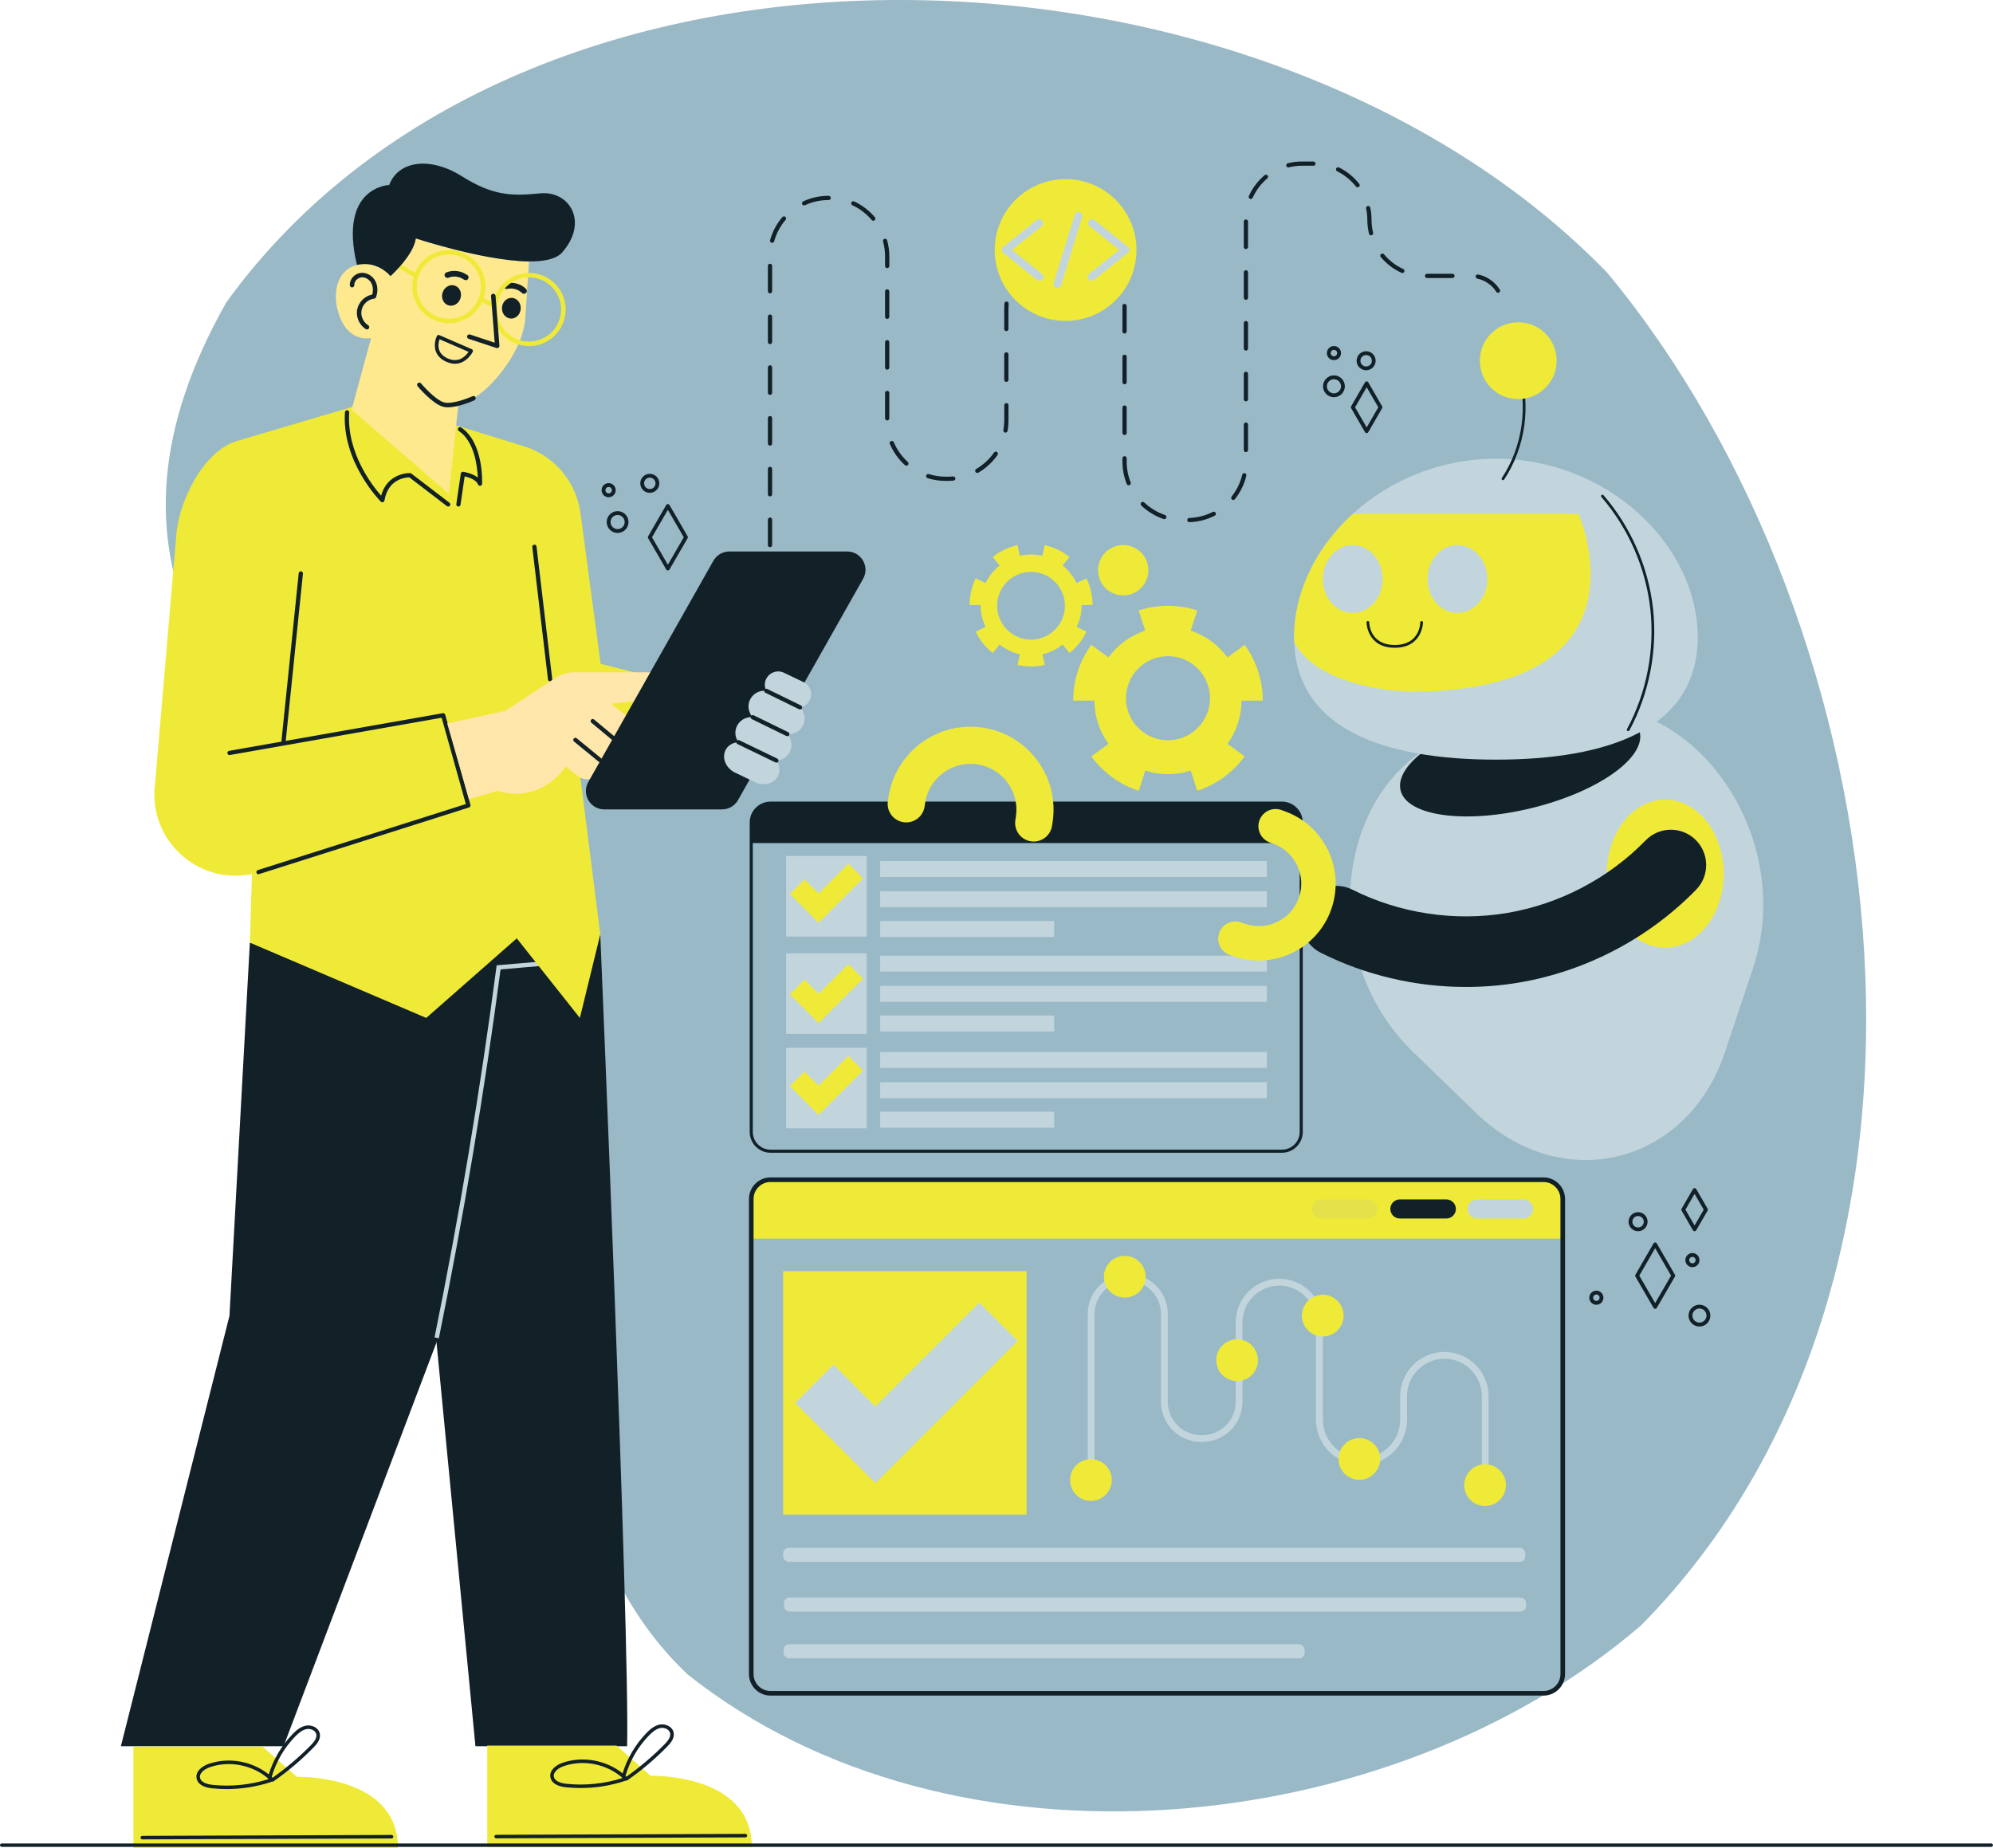 <svg xmlns="http://www.w3.org/2000/svg" id="Layer_2" data-name="Layer 2" viewBox="0 0 471.17 436.85"><defs><style>      .cls-1 {        fill: #ffe7ab;      }      .cls-2 {        fill: #122028;      }      .cls-3 {        fill: #e4e14a;      }      .cls-4 {        fill: #ffe98f;      }      .cls-5 {        fill: #9ab9c7;      }      .cls-6 {        fill: #c2d5dd;      }      .cls-7 {        fill: #efea38;      }    </style></defs><g id="OBJECTS"><path class="cls-5" d="M388,384.22c-59.26,50.96-162.8,61.32-225.46,11.6-30.36-28.87-29.67-72.94-32.68-111.79-5.87-27.38-12.59-54.41-32.45-75.21-46.06-38.6-78.12-76.86-43.89-137.37,71.13-98.17,246.11-90.07,326.52-6.9,69.75,84.24,89.4,237.08,7.96,319.67Z"></path><g><path class="cls-2" d="M157.89,134.85h0c-.16,0-.31-.09-.39-.23l-4.27-7.39c-.08-.14-.08-.31,0-.45l4.27-7.39c.08-.14.23-.23.39-.23h0c.16,0,.31.09.39.23l4.28,7.39c.08.14.08.31,0,.45l-4.28,7.39c-.08.14-.23.23-.39.23ZM154.14,127.01l3.75,6.49,3.76-6.49-3.76-6.49-3.75,6.49Z"></path><path class="cls-2" d="M146.01,125.99c-1.42,0-2.58-1.16-2.58-2.58s1.16-2.58,2.58-2.58,2.58,1.16,2.58,2.58-1.16,2.58-2.58,2.58ZM146.01,121.74c-.92,0-1.67.75-1.67,1.67s.75,1.67,1.67,1.67,1.67-.75,1.67-1.67-.75-1.67-1.67-1.67Z"></path><path class="cls-2" d="M153.62,116.51c-1.24,0-2.25-1.01-2.25-2.25s1.01-2.25,2.25-2.25,2.25,1.01,2.25,2.25-1.01,2.25-2.25,2.25ZM153.62,112.91c-.74,0-1.35.6-1.35,1.35s.6,1.35,1.35,1.35,1.35-.6,1.35-1.35-.6-1.35-1.35-1.35Z"></path><path class="cls-2" d="M143.89,117.55c-.92,0-1.67-.75-1.67-1.67s.75-1.67,1.67-1.67,1.67.75,1.67,1.67-.75,1.67-1.67,1.67ZM143.89,115.12c-.42,0-.76.34-.76.76s.34.76.76.76.76-.34.76-.76-.34-.76-.76-.76Z"></path><path class="cls-2" d="M323.09,102.39h0c-.16,0-.31-.09-.39-.23l-3.27-5.66c-.08-.14-.08-.31,0-.45l3.27-5.66c.08-.14.23-.23.39-.23h0c.16,0,.31.09.39.23l3.27,5.66c.08.14.08.31,0,.45l-3.27,5.66c-.08.14-.23.23-.39.23ZM320.35,96.29l2.75,4.75,2.75-4.75-2.75-4.75-2.75,4.75Z"></path><path class="cls-2" d="M315.36,93.9c-1.42,0-2.58-1.16-2.58-2.58s1.16-2.58,2.58-2.58,2.58,1.16,2.58,2.58-1.16,2.58-2.58,2.58ZM315.36,89.65c-.92,0-1.67.75-1.67,1.67s.75,1.67,1.67,1.67,1.67-.75,1.67-1.67-.75-1.67-1.67-1.67Z"></path><path class="cls-2" d="M322.97,87.53c-1.24,0-2.25-1.01-2.25-2.25s1.01-2.25,2.25-2.25,2.25,1.01,2.25,2.25-1.01,2.25-2.25,2.25ZM322.97,83.93c-.74,0-1.35.6-1.35,1.35s.6,1.35,1.35,1.35,1.35-.6,1.35-1.35-.6-1.35-1.35-1.35Z"></path><path class="cls-2" d="M315.36,85.14c-.92,0-1.67-.75-1.67-1.67s.75-1.67,1.67-1.67,1.67.75,1.67,1.67-.75,1.67-1.67,1.67ZM315.36,82.71c-.42,0-.76.34-.76.76s.34.76.76.76.76-.34.76-.76-.34-.76-.76-.76Z"></path><path class="cls-2" d="M391.3,309.41h0c-.16,0-.31-.09-.39-.23l-4.27-7.39c-.08-.14-.08-.31,0-.45l4.27-7.39c.08-.14.23-.23.39-.23h0c.16,0,.31.09.39.23l4.28,7.39c.08.14.08.31,0,.45l-4.28,7.39c-.08.14-.23.23-.39.23ZM387.55,301.56l3.75,6.49,3.76-6.49-3.76-6.49-3.75,6.49Z"></path><path class="cls-2" d="M401.77,313.59c-1.42,0-2.58-1.16-2.58-2.58s1.16-2.58,2.58-2.58,2.58,1.16,2.58,2.58-1.16,2.58-2.58,2.58ZM401.77,309.33c-.92,0-1.67.75-1.67,1.67s.75,1.67,1.67,1.67,1.67-.75,1.67-1.67-.75-1.67-1.67-1.67Z"></path><path class="cls-2" d="M387.26,291.06c-1.24,0-2.25-1.01-2.25-2.25s1.01-2.25,2.25-2.25,2.25,1.01,2.25,2.25-1.01,2.25-2.25,2.25ZM387.26,287.47c-.74,0-1.35.6-1.35,1.35s.6,1.35,1.35,1.35,1.35-.6,1.35-1.35-.6-1.35-1.35-1.35Z"></path><path class="cls-2" d="M400.11,299.56c-.92,0-1.67-.75-1.67-1.67s.75-1.67,1.67-1.67,1.67.75,1.67,1.67-.75,1.67-1.67,1.67ZM400.11,297.13c-.42,0-.76.34-.76.76s.34.76.76.76.76-.34.76-.76-.34-.76-.76-.76Z"></path><path class="cls-2" d="M400.62,291.06h0c-.16,0-.31-.09-.39-.23l-2.68-4.64c-.08-.14-.08-.31,0-.45l2.68-4.64c.08-.14.23-.23.39-.23h0c.16,0,.31.09.39.23l2.69,4.64c.08.14.08.31,0,.45l-2.69,4.64c-.08.14-.23.23-.39.23ZM398.46,285.97l2.16,3.74,2.16-3.74-2.16-3.74-2.16,3.74Z"></path><path class="cls-2" d="M377.4,308.45c-.92,0-1.67-.75-1.67-1.67s.75-1.67,1.67-1.67,1.67.75,1.67,1.67-.75,1.67-1.67,1.67ZM377.4,306.02c-.42,0-.76.34-.76.76s.34.76.76.76.76-.34.76-.76-.34-.76-.76-.76Z"></path></g><g><g><path class="cls-2" d="M141.91,220.9s6.98,164.8,6.35,191.91h-35.86l-18.37-190.53,47.88-1.38Z"></path><polygon class="cls-2" points="59.07 222.84 54.25 311.06 28.58 412.81 67.04 412.81 105.73 310.65 122.17 221.83 59.07 222.84"></polygon><path class="cls-6" d="M103.75,316.37l-1.02-.21c5.86-28.85,10.79-58.3,14.63-87.54l.05-.42,12.23-1.05.09,1.04-11.39.98c-3.84,29.13-8.75,58.47-14.59,87.2Z"></path><path class="cls-7" d="M31.54,412.91h30.56s8.07,7.13,8.07,7.13c0,0,23.91-.67,23.91,16.81H31.54v-23.94Z"></path><path class="cls-2" d="M33.65,434.83h.11s58.82-.22,58.82-.22c.23,0,.42-.19.41-.42,0-.23-.19-.41-.42-.41h0l-58.93.22c-.23,0-.42.19-.41.42,0,.23.19.41.42.41Z"></path><path class="cls-2" d="M50.14,422.77c-2.14-.23-3.44-1.07-3.67-2.38-.3-1.69,1.37-2.9,2.89-3.42,4.76-1.64,10.27-.62,14.18,2.5,1.1-3.58,3.05-6.87,5.66-9.55.82-.84,1.83-1.73,3.12-1.98,1.31-.25,2.94.42,3.27,1.81.32,1.33-.63,2.51-1.5,3.39-2.88,2.94-6.06,5.63-9.45,7.99-.12.08-.27.09-.4.04-.04.04-.09.07-.15.09-3.36,1.11-6.93,1.68-10.48,1.68-1.16,0-2.32-.06-3.47-.18ZM63.34,420.39c-3.71-3.16-9.09-4.22-13.71-2.63-.97.33-2.56,1.24-2.34,2.49.22,1.27,2.13,1.61,2.94,1.69,4.43.47,9.01,0,13.25-1.35-.06-.05-.11-.13-.14-.21ZM72.47,408.76c-1.06.2-1.95,1-2.68,1.74-2.61,2.68-4.52,5.98-5.56,9.56.07.06.14.13.21.2,3.24-2.29,6.28-4.87,9.05-7.69.71-.73,1.51-1.68,1.28-2.62-.19-.79-1.07-1.23-1.9-1.23-.14,0-.28.01-.41.04Z"></path><path class="cls-7" d="M115.19,412.66h30.56s8.07,7.13,8.07,7.13c0,0,23.91-.67,23.91,16.81h-62.54v-23.94Z"></path><path class="cls-2" d="M117.3,434.58h.11s58.82-.22,58.82-.22c.23,0,.42-.19.41-.42,0-.23-.19-.41-.42-.41h0l-58.93.22c-.23,0-.42.19-.41.42,0,.23.19.41.42.41Z"></path><path class="cls-2" d="M133.79,422.52c-2.14-.23-3.44-1.07-3.67-2.38-.3-1.69,1.37-2.9,2.89-3.42,4.76-1.64,10.27-.62,14.18,2.5,1.1-3.58,3.05-6.87,5.66-9.55.82-.84,1.83-1.73,3.12-1.98,1.31-.25,2.94.42,3.27,1.81.32,1.33-.63,2.51-1.5,3.39-2.88,2.94-6.06,5.63-9.45,7.99-.12.08-.27.09-.4.04-.04.04-.09.07-.15.09-3.36,1.11-6.93,1.68-10.48,1.68-1.16,0-2.32-.06-3.47-.18ZM146.99,420.14c-3.71-3.16-9.09-4.22-13.71-2.63-.97.33-2.56,1.24-2.34,2.49.22,1.27,2.13,1.61,2.94,1.69,4.43.47,9.01,0,13.25-1.35-.06-.05-.11-.13-.14-.21ZM156.12,408.51c-1.06.2-1.95,1-2.68,1.74-2.61,2.68-4.52,5.98-5.56,9.56.07.06.14.13.21.2,3.24-2.29,6.28-4.87,9.05-7.69.71-.73,1.51-1.68,1.28-2.62-.19-.79-1.07-1.23-1.9-1.23-.14,0-.28.01-.41.04Z"></path></g><g><path class="cls-7" d="M137,182.17l4.91,38.73-4.82,19.74-14.92-18.81-21.4,18.81-41.7-17.8.5-16.21c-12.23,2.5-23.56-7.13-23.07-19.6l5.12-59.75c.33-8.34,6.45-20.8,14.48-23.05l27.49-8.13,23.95,4.38,16.28,5c7.18,2.21,12.42,8.39,13.41,15.83l4.76,35.6,22.43,5.8.83,19.46h-28.26Z"></path><path class="cls-2" d="M67.04,175.72s-.03,0-.05,0c-.27-.03-.47-.27-.45-.55l4.08-39.66c.03-.27.27-.47.55-.45.27.03.47.27.45.55l-4.08,39.66c-.03.26-.24.45-.5.45Z"></path><path class="cls-2" d="M61.11,206.67c-.21,0-.41-.14-.48-.35-.08-.26.06-.54.33-.63l49.17-15.61-5.72-20.41-50.07,8.82c-.27.05-.53-.13-.58-.41-.05-.27.13-.53.41-.58l50.51-8.9c.26-.05.5.11.57.36l5.97,21.31c.07.26-.07.53-.33.61l-49.63,15.75c-.05.02-.1.02-.15.02Z"></path><path class="cls-2" d="M130.05,161.08c-.25,0-.47-.19-.5-.44l-3.71-31.32c-.03-.27.16-.52.44-.56.27-.03.52.16.56.44l3.71,31.32c.03.27-.16.52-.44.56-.02,0-.04,0-.06,0Z"></path><path class="cls-2" d="M105.96,119.75c-.11,0-.21-.03-.3-.1l-8.9-6.81c-.87.02-5.01.37-5.87,5.48-.03.18-.16.34-.34.39-.18.06-.37.01-.51-.12-.09-.09-9.28-9.33-8.49-21.15.02-.28.26-.47.53-.47.28.02.48.26.47.53-.64,9.54,5.52,17.37,7.56,19.68,1.47-5.5,6.78-5.35,6.83-5.35.1,0,.2.04.28.1l9.04,6.92c.22.17.26.48.09.7-.1.13-.25.2-.4.2Z"></path><path class="cls-2" d="M108.37,119.75s-.05,0-.07,0c-.27-.04-.46-.29-.42-.57l1.06-7.23c.02-.13.09-.25.2-.33.11-.08.24-.11.37-.09.11.02,2.13.33,3.45,1.36-.12-2.71-.81-8.56-4.49-11.01-.23-.15-.29-.46-.14-.69.15-.23.46-.29.69-.14,5.32,3.54,4.97,12.92,4.95,13.32-.01.24-.19.44-.42.47-.23.03-.46-.1-.55-.33-.38-1.06-2.1-1.66-3.15-1.9l-.98,6.71c-.04.25-.25.43-.49.43Z"></path><g><path class="cls-1" d="M158.75,164.63l-14.27,1.75,3.96,3.09c1.45,1.13,1.71,3.23.58,4.68-.66.84-1.64,1.28-2.63,1.28-.1,0-.21,0-.31-.01.36,1.03.22,2.24-.51,3.17-.66.84-1.65,1.28-2.64,1.28-.35,0-.71-.06-1.05-.17.41,1.06.26,2.29-.48,3.24-.66.84-1.64,1.28-2.64,1.28-.71,0-1.43-.22-2.04-.69l-3-2.34-.4.6c-6.95,8.66-15.64,5.15-15.64,5.15l-6.81,1.97-5.14-17.89,13.79-2.99,11.63-7.67c1.41-.93,3.07-1.43,4.76-1.43h22.84v5.7Z"></path><path class="cls-2" d="M141.88,180.2c-.11,0-.22-.04-.32-.11l-5.85-4.79c-.21-.17-.25-.49-.07-.7.18-.21.49-.25.7-.07l5.85,4.79c.21.17.25.49.07.7-.1.12-.24.18-.39.18Z"></path><path class="cls-2" d="M146.08,175.92c-.11,0-.23-.04-.32-.12l-5.95-4.95c-.21-.18-.24-.49-.06-.7.18-.21.49-.24.7-.06l5.95,4.95c.21.18.24.49.06.7-.1.12-.24.18-.38.18Z"></path></g><path class="cls-2" d="M204.05,136.83l-29.57,52.31c-.77,1.36-2.21,2.2-3.78,2.2h-27.85c-3.32,0-5.4-3.58-3.77-6.47l29.57-52.3c.77-1.36,2.21-2.2,3.77-2.2h27.86c3.32,0,5.4,3.57,3.77,6.46Z"></path><g><path class="cls-6" d="M191.42,165.55c-.47.92-1.33,1.51-2.28,1.67.42.42.72.93.9,1.48.29.91.24,1.93-.23,2.84-.71,1.4-2.21,2.15-3.69,2,.38.4.65.88.82,1.39.29.92.24,1.94-.23,2.85-.63,1.23-1.86,1.96-3.16,2.01.17.25.31.51.42.78.39.96.4,2-.07,2.92-.94,1.82-3.43,2.43-5.54,1.35l-4.69-2.24c-1.06-.54-1.82-1.41-2.21-2.37-.39-.96-.39-2.01.07-2.92.57-1.12,1.74-1.78,3.04-1.86-.23-.32-.41-.68-.53-1.05-.3-.91-.24-1.93.22-2.84.72-1.4,2.22-2.16,3.7-2.01-.38-.4-.66-.88-.82-1.39-.3-.91-.25-1.93.22-2.84.73-1.44,2.28-2.19,3.8-2-.08-.15-.14-.3-.19-.46-.25-.77-.21-1.64.19-2.41.79-1.55,2.71-2.17,4.26-1.37l4.62,2.21c.78.4,1.32,1.08,1.57,1.85.25.77.2,1.64-.19,2.41Z"></path><path class="cls-2" d="M183.55,180.29c-.07,0-.15-.02-.22-.05l-8.98-4.34c-.25-.12-.35-.42-.23-.67.12-.25.42-.35.67-.23l8.98,4.34c.25.12.35.42.23.67-.09.18-.26.28-.45.28Z"></path><path class="cls-2" d="M186.12,174.04c-.07,0-.15-.02-.22-.05l-8.16-3.99c-.25-.12-.35-.42-.23-.67.12-.25.42-.35.67-.23l8.16,3.99c.25.12.35.42.23.67-.09.18-.26.28-.45.28Z"></path><path class="cls-2" d="M189.14,167.72c-.07,0-.15-.02-.22-.05l-7.98-3.9c-.25-.12-.35-.42-.23-.67.12-.25.42-.35.67-.23l7.98,3.9c.25.12.35.42.23.67-.09.18-.26.28-.45.28Z"></path></g></g><g><path class="cls-4" d="M79.82,73.26c1.09,4.41,3.81,7.19,7.91,6.68l-4.6,16.88,22.99,19.93,2.23-21.03s2.88-.63,6.28-3.56c3.4-2.92,9.11-10.13,9.55-16.93l.89-13.42c-5.59-.04-12.82-1.58-18.35-3.01-4.87-1.26-8.43-2.43-8.43-2.43-.08.62-.28,1.26-.56,1.91-1.51,3.49-5.38,6.96-5.38,6.96v.07s-.02-.02-.03-.02c-.03-.03-.06-.06-.07-.08-1.31-1.43-3.04-2.4-4.89-2.69-.98-.15-1.99-.11-2.99.13-4.38,1.09-5.73,5.9-4.56,10.63Z"></path><ellipse class="cls-2" cx="120.88" cy="72.85" rx="2.45" ry="2.22" transform="translate(40.21 188.66) rotate(-86.21)"></ellipse><ellipse class="cls-2" cx="106.74" cy="69.84" rx="2.45" ry="2.22" transform="translate(6.73 149.01) rotate(-71.56)"></ellipse><path class="cls-2" d="M119.43,67.01c1.72-.42,3.59,0,4.88,1.24.26.25.35.67.09.96-.23.26-.68.35-.96.09-.13-.12-.26-.24-.4-.34-.07-.05-.14-.1-.21-.15,0,0-.02-.01-.02-.02-.04-.02-.08-.04-.11-.07-.15-.09-.31-.16-.47-.23-.08-.03-.16-.06-.25-.09-.01,0-.03-.01-.04-.01-.05-.01-.09-.03-.14-.04-.17-.05-.34-.08-.52-.11-.09-.01-.17-.02-.26-.03-.04,0-.09,0-.13,0,0,0,0,0,0,0,0,0,0,0-.01,0-.18,0-.35,0-.53.02-.09,0-.17.02-.26.03-.04,0-.09.02-.13.02-.01,0-.02,0-.02,0,0,0-.01,0-.02,0-.34.08-.75-.02-.88-.4-.1-.32.03-.79.4-.88Z"></path><path class="cls-2" d="M110.59,66.03c-.26.3-.68.24-.96.04,0,0-.01,0-.02-.02,0,0,0,0-.02-.01-.04-.02-.07-.05-.11-.07-.07-.05-.15-.09-.23-.13-.16-.08-.32-.15-.48-.22,0,0,0,0-.01,0,0,0,0,0,0,0-.04-.01-.08-.03-.13-.04-.08-.03-.17-.05-.25-.07-.17-.04-.34-.07-.52-.1-.05,0-.1-.01-.14-.02-.01,0-.03,0-.04,0-.09,0-.18,0-.26,0-.18,0-.35.01-.53.03-.04,0-.09.01-.13.02,0,0-.02,0-.03,0-.08.02-.17.04-.25.06-.17.04-.34.1-.5.17-.35.14-.74-.12-.85-.44-.13-.36.11-.72.44-.85,1.67-.66,3.56-.34,4.99.7.31.22.25.71.04.96Z"></path><path class="cls-2" d="M105.49,85.51c-1.24-.55-2.06-1.37-2.45-2.43-.65-1.78.21-3.57.25-3.65.1-.21.35-.3.56-.21l7.71,3.34c.11.05.19.14.23.25.04.11.03.23-.02.34-.02.03-1.42,2.84-4.21,2.84-.62,0-1.31-.14-2.07-.48ZM103.91,80.19c-.18.54-.43,1.59-.06,2.6.3.83.97,1.48,1.99,1.94,2.73,1.22,4.36-.69,4.93-1.56l-6.86-2.97Z"></path><path class="cls-2" d="M86.77,77.89c-.09,0-.19-.02-.27-.08-1.58-.96-2.44-2.97-2.03-4.78.38-1.69,1.83-3.08,3.53-3.41.27-.95.19-1.93-.21-2.69-.48-.9-1.46-1.46-2.36-1.36-.92.1-1.71.96-1.66,1.81.02.29-.2.54-.5.56-.29.03-.54-.2-.56-.5-.09-1.43,1.1-2.77,2.6-2.93,1.34-.15,2.73.64,3.41,1.91.6,1.11.66,2.51.18,3.84-.07.19-.24.32-.44.34-1.4.15-2.65,1.26-2.96,2.64-.31,1.38.34,2.91,1.55,3.65.25.15.33.48.18.73-.1.16-.27.25-.45.25Z"></path><path class="cls-2" d="M105.89,96.29c-.42,0-.81-.04-1.17-.14-2.48-.69-5.85-4.67-5.99-4.84-.19-.22-.16-.56.06-.74.22-.19.56-.16.74.06.03.04,3.3,3.9,5.46,4.5,1.77.49,5.46-.89,6.73-1.47.27-.12.58,0,.7.26.12.27,0,.58-.26.7-.17.08-3.7,1.67-6.28,1.67Z"></path><g><path class="cls-7" d="M106.11,76.4c-1.08,0-2.18-.2-3.24-.63-2.14-.87-3.81-2.52-4.71-4.64-.9-2.13-.92-4.48-.05-6.62s2.52-3.81,4.64-4.71c2.13-.9,4.48-.92,6.62-.05,4.42,1.79,6.56,6.84,4.76,11.26h0c-1.36,3.36-4.61,5.4-8.02,5.4ZM106.12,60.16c-1,0-2,.2-2.96.6-1.87.79-3.31,2.26-4.08,4.14-.76,1.88-.75,3.94.04,5.81.79,1.87,2.26,3.31,4.14,4.08,3.88,1.57,8.31-.3,9.88-4.18,1.57-3.88-.3-8.31-4.18-9.88-.92-.37-1.89-.56-2.85-.56Z"></path><path class="cls-7" d="M125.07,81.81c-1.08,0-2.18-.2-3.24-.63-4.42-1.79-6.56-6.84-4.76-11.26.87-2.14,2.52-3.81,4.64-4.71,2.13-.9,4.48-.92,6.62-.05,4.42,1.79,6.56,6.84,4.76,11.26h0c-1.36,3.36-4.61,5.4-8.02,5.4ZM125.08,65.57c-1,0-2,.2-2.96.6-1.87.79-3.31,2.26-4.08,4.14-1.57,3.88.3,8.31,4.18,9.88,3.88,1.57,8.31-.3,9.88-4.18,1.57-3.88-.3-8.31-4.18-9.88-.92-.37-1.89-.56-2.85-.56Z"></path><rect class="cls-7" x="93.42" y="57.45" width="1.06" height="10.34" transform="translate(-7.44 112.29) rotate(-59.79)"></rect><rect class="cls-7" x="114.8" y="69.69" width="1.06" height="3.67" transform="translate(4.16 149.36) rotate(-66.8)"></rect></g><path class="cls-2" d="M84.38,62.63c1-.24,2.02-.28,2.99-.13,1.85.29,3.58,1.25,4.89,2.69l.1.04s3.88-3.48,5.38-6.96c.28-.64.47-1.28.56-1.91,0,0,3.56,1.17,8.43,2.43,5.53,1.43,12.75,2.97,18.35,3.01,3.55.03,6.45-.55,7.84-2.14,6.31-7.21,1.71-14.65-5.25-13.95-6.67.68-11.18.56-18.47-4.04-7.29-4.61-14.95-3.84-17.19,2.06,0,0-12.04.37-7.63,18.89Z"></path><path class="cls-2" d="M117.54,82.3c-.06,0-.11,0-.17-.03l-6.59-2.18c-.28-.09-.43-.39-.34-.67.09-.28.39-.43.67-.34l5.84,1.93-.86-11.01c-.02-.29.19-.55.49-.57.29-.02.54.2.57.49l.92,11.8c.01.18-.06.35-.2.46-.09.07-.21.11-.33.11Z"></path></g></g><g><g><path class="cls-2" d="M303.07,272.51h-120.91c-2.71,0-4.92-2.21-4.92-4.92v-73.17c0-2.71,2.21-4.92,4.92-4.92h120.91c2.71,0,4.92,2.21,4.92,4.92v73.17c0,2.71-2.21,4.92-4.92,4.92ZM182.16,190.23c-2.31,0-4.19,1.88-4.19,4.19v73.17c0,2.31,1.88,4.19,4.19,4.19h120.91c2.31,0,4.19-1.88,4.19-4.19v-73.17c0-2.31-1.88-4.19-4.19-4.19h-120.91Z"></path><path class="cls-2" d="M182.16,189.86h120.91c2.51,0,4.55,2.04,4.55,4.55v4.89h-130.02v-4.89c0-2.51,2.04-4.55,4.55-4.55Z"></path><rect class="cls-6" x="185.85" y="202.36" width="19.05" height="19.05" transform="translate(390.75 423.77) rotate(-180)"></rect><rect class="cls-6" x="185.85" y="225.36" width="19.05" height="19.05" transform="translate(390.75 469.77) rotate(-180)"></rect><rect class="cls-6" x="185.85" y="247.69" width="19.05" height="19.05" transform="translate(390.75 514.43) rotate(-180)"></rect><polygon class="cls-7" points="193.53 218.15 186.72 211.34 190.19 207.87 193.53 211.21 200.56 204.18 204.03 207.65 193.53 218.15"></polygon><polygon class="cls-7" points="193.53 241.87 186.72 235.06 190.19 231.59 193.53 234.93 200.56 227.9 204.03 231.37 193.53 241.87"></polygon><polygon class="cls-7" points="193.53 263.58 186.72 256.77 190.19 253.3 193.53 256.65 200.56 249.62 204.03 253.08 193.53 263.58"></polygon><g><rect class="cls-6" x="208.09" y="203.57" width="91.4" height="3.77" transform="translate(507.58 410.9) rotate(-180)"></rect><rect class="cls-6" x="208.09" y="210.71" width="91.4" height="3.77" transform="translate(507.58 425.18) rotate(-180)"></rect><rect class="cls-6" x="208.09" y="217.71" width="41.12" height="3.77" transform="translate(457.3 439.19) rotate(-180)"></rect></g><g><rect class="cls-6" x="208.09" y="225.93" width="91.4" height="3.77" transform="translate(507.58 455.62) rotate(-180)"></rect><rect class="cls-6" x="208.09" y="233.07" width="91.4" height="3.77" transform="translate(507.58 469.9) rotate(-180)"></rect><rect class="cls-6" x="208.09" y="240.07" width="41.12" height="3.77" transform="translate(457.3 483.91) rotate(-180)"></rect></g><g><rect class="cls-6" x="208.09" y="248.68" width="91.4" height="3.77" transform="translate(507.58 501.13) rotate(-180)"></rect><rect class="cls-6" x="208.09" y="255.82" width="91.4" height="3.77" transform="translate(507.58 515.41) rotate(-180)"></rect><rect class="cls-6" x="208.09" y="262.83" width="41.12" height="3.77" transform="translate(457.3 529.42) rotate(-180)"></rect></g></g><g><path class="cls-6" d="M414.37,229.08l-6.55,19.6c-8.97,26.81-38.6,34.04-58.91,14.38l-14.85-14.38c-24.79-23.99-17.32-68.33,12.74-75.67l21.4-5.22c30.06-7.34,57.11,28.57,46.17,61.29Z"></path><ellipse class="cls-2" cx="359.38" cy="179.93" rx="29.1" ry="11.42" transform="translate(-32.42 90.38) rotate(-13.72)"></ellipse><path class="cls-6" d="M401.36,150.63c0,21.77-21.36,28.95-47.7,28.95s-47.7-7.19-47.7-28.95,21.36-42.19,47.7-42.19,47.7,20.42,47.7,42.19Z"></path><path class="cls-7" d="M333.25,163.49s-21.19-.26-27.27-11.67c-.02-.39-.03-.79-.03-1.19,0-10.83,5.3-21.33,13.87-29.15h53.35s18.79,42.02-39.91,42.02Z"></path><ellipse class="cls-6" cx="319.8" cy="136.88" rx="7.07" ry="8.03"></ellipse><ellipse class="cls-6" cx="344.55" cy="136.88" rx="7.07" ry="8.03"></ellipse><path class="cls-2" d="M329.74,153.13c-6.58,0-6.68-5.93-6.68-5.99,0-.18.14-.33.32-.33h0c.18,0,.32.14.33.32,0,.22.11,5.34,6.03,5.34s6.03-5.12,6.03-5.34c0-.18.15-.32.33-.32h0c.18,0,.32.15.32.33,0,.06-.11,5.99-6.68,5.99Z"></path><path class="cls-2" d="M384.92,172.85c-.05,0-.1-.01-.15-.04-.16-.08-.22-.28-.13-.44,4.63-8.6,6.59-18.67,5.52-28.38-1.07-9.7-5.18-19.11-11.57-26.5-.12-.14-.1-.34.03-.46.13-.12.34-.1.46.03,6.47,7.48,10.64,17.02,11.72,26.85,1.08,9.83-.9,20.05-5.59,28.76-.06.11-.17.17-.29.17Z"></path><path class="cls-2" d="M355.32,113.51c-.06,0-.12-.02-.18-.05-.15-.1-.19-.3-.09-.45,4.94-7.49,6.28-17.07,3.6-25.63-.05-.17.04-.35.21-.41.17-.05.35.04.41.21,2.74,8.74,1.37,18.53-3.67,26.18-.06.09-.17.15-.27.15Z"></path><circle class="cls-7" cx="358.93" cy="85.27" r="9.08"></circle><ellipse class="cls-7" cx="393.68" cy="206.54" rx="13.82" ry="17.51"></ellipse><path class="cls-2" d="M346.57,233.32c-11.87,0-23.73-2.76-34.35-8.1-4.12-2.07-5.78-7.08-3.71-11.2s7.08-5.78,11.2-3.71c11.21,5.63,24.2,7.59,36.57,5.52,12.37-2.08,24.01-8.17,32.76-17.16,3.22-3.3,8.5-3.37,11.8-.15,3.3,3.22,3.37,8.5.15,11.8-11.21,11.51-26.11,19.31-41.95,21.97-4.12.69-8.3,1.03-12.48,1.03Z"></path><path class="cls-7" d="M226.34,172.05c1.94-.31,3.96-.34,6.01-.03,5.18.77,9.76,3.52,12.87,7.74,3.12,4.21,4.41,9.39,3.63,14.57l-.13.87c-.36,2.4-2.59,4.05-4.99,3.69-2.4-.36-4.05-2.59-3.69-4.99l.13-.87c.43-2.87-.28-5.73-2.01-8.06s-4.25-3.85-7.12-4.28c-5.92-.88-11.45,3.21-12.33,9.12l-.13.87c-.36,2.4-2.59,4.05-4.99,3.69-2.4-.36-4.05-2.59-3.69-4.99l.13-.87c1.29-8.66,8.09-15.15,16.3-16.48Z"></path><path class="cls-7" d="M315.76,209.54c-.06,1.82-.41,3.66-1.05,5.47-1.63,4.57-4.95,8.24-9.34,10.31-4.39,2.08-9.32,2.32-13.9.69l-.77-.28c-2.11-.76-3.22-3.08-2.46-5.2.76-2.11,3.08-3.22,5.2-2.46l.77.28c2.53.9,5.25.77,7.68-.38s4.26-3.17,5.16-5.7c1.86-5.22-.86-10.98-6.08-12.84l-.77-.28c-2.11-.76-3.21-3.08-2.46-5.2.76-2.11,3.08-3.22,5.2-2.46l.77.28c7.63,2.73,12.32,10.07,12.05,17.77Z"></path></g><g><rect class="cls-7" x="185.15" y="300.5" width="57.54" height="57.54"></rect><path class="cls-7" d="M182.16,278.89h182.74c2.51,0,4.55,2.04,4.55,4.55v9.38h-191.85v-9.38c0-2.51,2.04-4.55,4.55-4.55Z"></path><path class="cls-2" d="M364.9,400.84h-182.74c-2.81,0-5.1-2.29-5.1-5.1v-112.3c0-2.81,2.29-5.1,5.1-5.1h182.74c2.81,0,5.1,2.29,5.1,5.1v112.3c0,2.81-2.29,5.1-5.1,5.1ZM182.16,279.43c-2.21,0-4.01,1.8-4.01,4.01v112.3c0,2.21,1.8,4.01,4.01,4.01h182.74c2.21,0,4.01-1.8,4.01-4.01v-112.3c0-2.21-1.8-4.01-4.01-4.01h-182.74Z"></path><path class="cls-6" d="M362.45,285.8c0,.62-.25,1.19-.66,1.6s-.98.66-1.6.66h-10.98c-1.24,0-2.26-1.01-2.26-2.26,0-.62.26-1.19.66-1.6.42-.41.98-.66,1.6-.66h10.98c1.25,0,2.26,1.01,2.26,2.26Z"></path><path class="cls-2" d="M344.19,285.8c0,.62-.25,1.19-.67,1.6-.4.41-.97.66-1.59.66h-10.98c-1.25,0-2.26-1.01-2.26-2.26,0-.62.25-1.19.66-1.6.41-.41.97-.66,1.6-.66h10.98c1.24,0,2.26,1.01,2.26,2.26Z"></path><path class="cls-3" d="M325.62,285.8c0,.62-.25,1.19-.67,1.6-.4.41-.97.66-1.59.66h-10.98c-1.25,0-2.26-1.01-2.26-2.26,0-.62.25-1.19.66-1.6.41-.41.97-.66,1.6-.66h10.98c1.24,0,2.26,1.01,2.26,2.26Z"></path><polygon class="cls-6" points="206.95 350.62 187.99 331.65 197.05 322.59 206.95 332.5 231.52 307.93 240.58 316.99 206.95 350.62"></polygon><rect class="cls-6" x="185.15" y="365.9" width="175.45" height="3.32" rx="1.3" ry="1.3"></rect><rect class="cls-6" x="185.34" y="377.66" width="175.45" height="3.32" rx="1.3" ry="1.3"></rect><rect class="cls-6" x="185.24" y="388.7" width="123.19" height="3.32" rx="1.3" ry="1.3"></rect><g><path class="cls-6" d="M321.86,346.33c-5.93,0-10.75-4.82-10.75-10.75v-22.97c0-4.79-3.9-8.69-8.69-8.69s-8.69,3.9-8.69,8.69v18.8c0,5.22-4.25,9.46-9.46,9.46h-.34c-5.22,0-9.46-4.25-9.46-9.46v-20.79c0-4.33-3.52-7.86-7.86-7.86s-7.85,3.52-7.85,7.86v38.94c0,.44-.36.8-.8.8s-.8-.36-.8-.8v-38.94c0-5.22,4.24-9.46,9.46-9.46s9.46,4.25,9.46,9.46v20.79c0,4.33,3.52,7.86,7.86,7.86h.34c4.33,0,7.86-3.52,7.86-7.86v-18.8c0-5.68,4.62-10.3,10.3-10.3s10.3,4.62,10.3,10.3v22.97c0,5.04,4.1,9.14,9.14,9.14s9.14-4.1,9.14-9.14v-5.53c0-5.76,4.69-10.45,10.45-10.45s10.45,4.69,10.45,10.45v22.59c0,.44-.36.8-.8.8s-.8-.36-.8-.8v-22.59c0-4.88-3.97-8.84-8.84-8.84s-8.84,3.97-8.84,8.84v5.53c0,5.93-4.82,10.75-10.75,10.75Z"></path><circle class="cls-7" cx="265.91" cy="301.82" r="4.93"></circle><circle class="cls-7" cx="292.47" cy="321.55" r="4.93"></circle><circle class="cls-7" cx="312.72" cy="311.01" r="4.93"></circle><circle class="cls-7" cx="321.37" cy="344.9" r="4.93"></circle><circle class="cls-7" cx="351.09" cy="351.09" r="4.93"></circle><circle class="cls-7" cx="257.91" cy="349.88" r="4.93"></circle></g></g></g><g><path class="cls-2" d="M182.04,129.35c-.28,0-.5-.22-.5-.5v-6c0-.28.22-.5.5-.5s.5.22.5.5v6c0,.28-.22.5-.5.5ZM281.18,123.45c-.27,0-.49-.21-.5-.48,0-.28.21-.51.48-.52,1.95-.07,3.82-.55,5.56-1.43.25-.13.55-.03.67.22.12.25.03.55-.22.67-1.86.95-3.87,1.46-5.97,1.53,0,0-.01,0-.02,0ZM275.26,122.73c-.05,0-.11,0-.16-.03-1.95-.66-3.78-1.76-5.28-3.19-.2-.19-.21-.51-.02-.71.19-.2.51-.21.71-.02,1.4,1.33,3.09,2.35,4.91,2.97.26.09.4.37.31.63-.07.21-.27.34-.47.34ZM291.56,118.2c-.11,0-.22-.04-.31-.11-.22-.17-.25-.49-.08-.7,1.21-1.53,2.06-3.27,2.51-5.16.06-.27.33-.44.6-.37.27.06.43.33.37.6-.49,2.03-1.4,3.9-2.7,5.54-.1.12-.25.19-.39.19ZM182.04,117.35c-.28,0-.5-.22-.5-.5v-6c0-.28.22-.5.5-.5s.5.22.5.5v6c0,.28-.22.5-.5.5ZM266.83,114.72c-.2,0-.39-.12-.46-.32-.67-1.69-1.01-3.47-1.01-5.3v-.76c0-.28.22-.5.5-.5s.5.22.5.5v.76c0,1.7.32,3.36.94,4.93.1.26-.02.55-.28.65-.06.02-.12.04-.18.04ZM224.06,113.69h-.47c-1.47,0-2.91-.22-4.3-.65-.26-.08-.41-.36-.33-.63.08-.26.36-.41.63-.33,1.29.4,2.63.61,4,.61h.47c.43,0,.85-.02,1.27-.06.27-.02.52.18.54.45.03.27-.18.52-.45.54-.45.04-.9.06-1.36.06ZM231.04,111.8c-.17,0-.34-.09-.43-.25-.14-.24-.06-.54.18-.68,1.66-.97,3.12-2.31,4.22-3.89.16-.23.47-.28.7-.12.23.16.28.47.12.7-1.18,1.69-2.75,3.14-4.53,4.18-.08.05-.17.07-.25.07ZM214.28,110.09c-.12,0-.24-.04-.34-.13-1.53-1.39-2.77-3.13-3.57-5.03-.11-.25.01-.55.27-.66.25-.11.55.01.66.27.75,1.77,1.9,3.38,3.32,4.68.2.19.22.5.03.71-.1.11-.23.16-.37.16ZM294.55,106.88c-.28,0-.5-.22-.5-.5v-6c0-.28.22-.5.5-.5s.5.22.5.5v6c0,.28-.22.5-.5.5ZM182.04,105.35c-.28,0-.5-.22-.5-.5v-6c0-.28.22-.5.5-.5s.5.22.5.5v6c0,.28-.22.5-.5.5ZM265.86,102.84c-.28,0-.5-.22-.5-.5v-6c0-.28.22-.5.5-.5s.5.22.5.5v6c0,.28-.22.5-.5.5ZM237.7,102.27s-.06,0-.09,0c-.27-.05-.45-.31-.4-.58.14-.77.21-1.56.21-2.35v-3.55c0-.28.22-.5.5-.5s.5.22.5.5v3.55c0,.84-.07,1.69-.22,2.52-.04.24-.25.41-.49.41ZM209.74,99.39c-.28,0-.5-.22-.5-.5v-6c0-.28.22-.5.5-.5s.5.22.5.5v6c0,.28-.22.5-.5.5ZM294.55,94.88c-.28,0-.5-.22-.5-.5v-6c0-.28.22-.5.5-.5s.5.22.5.5v6c0,.28-.22.5-.5.5ZM182.04,93.35c-.28,0-.5-.22-.5-.5v-6c0-.28.22-.5.5-.5s.5.22.5.5v6c0,.28-.22.5-.5.5ZM265.86,90.84c-.28,0-.5-.22-.5-.5v-6c0-.28.22-.5.5-.5s.5.22.5.5v6c0,.28-.22.5-.5.5ZM237.91,90.28c-.28,0-.5-.22-.5-.5v-6c0-.28.22-.5.5-.5s.5.22.5.5v6c0,.28-.22.5-.5.5ZM209.74,87.39c-.28,0-.5-.22-.5-.5v-6c0-.28.22-.5.5-.5s.5.22.5.5v6c0,.28-.22.5-.5.5ZM294.55,82.88c-.28,0-.5-.22-.5-.5v-6c0-.28.22-.5.5-.5s.5.22.5.5v6c0,.28-.22.5-.5.5ZM182.04,81.35c-.28,0-.5-.22-.5-.5v-6c0-.28.22-.5.5-.5s.5.22.5.5v6c0,.28-.22.5-.5.5ZM265.86,78.84c-.28,0-.5-.22-.5-.5v-5.39c0-.2,0-.39-.01-.59-.01-.28.2-.51.48-.52.28,0,.51.2.52.48,0,.21.01.42.01.63v5.39c0,.28-.22.5-.5.5ZM237.91,78.28c-.28,0-.5-.22-.5-.5v-4.83c0-.41.02-.81.05-1.21.02-.27.27-.48.54-.46.27.02.48.26.46.54-.03.37-.05.75-.05,1.12v4.83c0,.28-.22.5-.5.5ZM209.74,75.39c-.28,0-.5-.22-.5-.5v-6c0-.28.22-.5.5-.5s.5.22.5.5v6c0,.28-.22.5-.5.5ZM294.55,70.88c-.28,0-.5-.22-.5-.5v-6c0-.28.22-.5.5-.5s.5.22.5.5v6c0,.28-.22.5-.5.5ZM182.04,69.35c-.28,0-.5-.22-.5-.5v-6c0-.28.22-.5.5-.5s.5.22.5.5v6c0,.28-.22.5-.5.5ZM354.16,69.21c-.17,0-.33-.08-.42-.23-1.01-1.59-2.64-2.73-4.48-3.11-.27-.06-.44-.32-.39-.59.06-.27.32-.44.59-.39,2.1.44,3.96,1.74,5.11,3.56.15.23.08.54-.15.69-.08.05-.18.08-.27.08ZM264.32,67.09c-.18,0-.36-.1-.44-.27-.88-1.7-2.15-3.23-3.67-4.41-.22-.17-.26-.48-.09-.7.17-.22.48-.26.7-.09,1.63,1.27,3,2.91,3.94,4.74.13.25.03.55-.21.67-.07.04-.15.06-.23.06ZM239.72,66.6c-.08,0-.17-.02-.25-.07-.24-.14-.32-.44-.19-.68,1.02-1.79,2.45-3.38,4.13-4.58.22-.16.54-.11.7.12.16.22.11.54-.12.7-1.56,1.12-2.89,2.59-3.84,4.26-.09.16-.26.25-.44.25ZM343.38,65.72h-6c-.28,0-.5-.22-.5-.5s.22-.5.5-.5h6c.28,0,.5.22.5.5s-.22.5-.5.5ZM331.55,64.54c-.07,0-.14-.01-.21-.04-1.88-.85-3.58-2.15-4.91-3.74-.18-.21-.15-.53.06-.7.21-.18.53-.15.7.06,1.23,1.48,2.81,2.68,4.55,3.47.25.11.36.41.25.66-.08.18-.27.29-.46.29ZM209.74,63.39c-.28,0-.5-.22-.5-.5v-2.25c0-1.21-.16-2.41-.48-3.57-.07-.27.08-.54.35-.62.26-.07.54.08.62.35.34,1.24.52,2.53.52,3.83v2.25c0,.28-.22.5-.5.5ZM255.14,59.95s-.08,0-.11-.01c-.98-.23-2-.34-3.02-.34h-.24c-.84,0-1.68.08-2.49.23-.27.05-.53-.13-.58-.4-.05-.27.13-.53.4-.58.88-.17,1.78-.25,2.68-.25h.24c1.09,0,2.19.12,3.24.37.27.06.44.33.37.6-.05.23-.26.39-.49.39ZM294.55,58.88c-.28,0-.5-.22-.5-.5v-6c0-.28.22-.5.5-.5s.5.22.5.5v6c0,.28-.22.5-.5.5ZM182.55,57.4s-.09,0-.14-.02c-.27-.07-.42-.35-.35-.62.56-2.01,1.54-3.84,2.9-5.44.18-.21.5-.23.71-.06.21.18.23.5.06.71-1.27,1.49-2.18,3.19-2.7,5.06-.06.22-.26.37-.48.37ZM324.14,55.63c-.22,0-.43-.15-.49-.38-.26-1.07-.4-2.18-.4-3.29,0-.9-.09-1.8-.28-2.67-.06-.27.12-.54.39-.59.27-.06.54.12.59.39.2.94.3,1.91.3,2.88,0,1.03.12,2.06.37,3.05.07.27-.1.54-.37.6-.04.01-.08.01-.12.01ZM206.46,52.18c-.14,0-.28-.06-.38-.18-1.25-1.47-2.82-2.67-4.56-3.48-.25-.12-.36-.41-.24-.66.12-.25.41-.36.66-.24,1.87.87,3.56,2.16,4.9,3.74.18.21.15.53-.06.71-.09.08-.21.12-.32.12ZM190.1,48.55c-.19,0-.37-.11-.45-.29-.12-.25,0-.55.24-.66,1.89-.87,3.91-1.31,6-1.31.28,0,.51.22.51.5s-.21.5-.49.5c-1.97,0-3.85.41-5.6,1.22-.07.03-.14.05-.21.05ZM295.7,47.04c-.07,0-.14-.01-.2-.04-.25-.11-.37-.41-.25-.66.84-1.89,2.13-3.59,3.72-4.93.21-.18.53-.15.7.06.18.21.15.53-.06.7-1.47,1.24-2.67,2.82-3.45,4.57-.08.19-.27.3-.46.3ZM320.95,44.29c-.15,0-.3-.07-.39-.19-1.18-1.52-2.72-2.76-4.44-3.61-.25-.12-.35-.42-.23-.67.12-.25.42-.35.67-.23,1.86.91,3.51,2.26,4.79,3.89.17.22.13.53-.09.7-.09.07-.2.11-.31.11ZM304.57,39.58c-.22,0-.43-.15-.48-.38-.07-.27.1-.54.36-.61,1.09-.27,2.22-.41,3.35-.41h2.68c.28,0,.53.22.53.5s-.2.5-.47.5h-2.73c-1.05,0-2.1.13-3.11.38-.04.01-.08.02-.12.02Z"></path><g><circle class="cls-7" cx="251.92" cy="59.1" r="16.76"></circle><g><path class="cls-6" d="M245.78,66.39c-.2,0-.41-.07-.58-.2l-8.02-6.4c-.22-.18-.35-.44-.35-.72s.13-.55.35-.72l7.91-6.32c.4-.32.98-.25,1.3.15s.25.98-.15,1.3l-7.01,5.6,7.11,5.68c.4.32.46.9.15,1.3-.18.23-.45.35-.72.35Z"></path><path class="cls-6" d="M258.06,66.39c-.27,0-.54-.12-.72-.35-.32-.4-.25-.98.15-1.3l7.11-5.68-7.01-5.6c-.4-.32-.46-.9-.15-1.3.32-.4.9-.46,1.3-.15l7.91,6.32c.22.18.35.44.35.72s-.13.55-.35.72l-8.02,6.4c-.17.14-.37.2-.58.2Z"></path><path class="cls-6" d="M250.12,68.08c-.13.02-.26,0-.4-.03-.49-.15-.76-.67-.61-1.15l4.96-16.13c.15-.49.67-.76,1.15-.61.49.15.76.67.61,1.15l-4.96,16.13c-.11.35-.41.6-.76.64Z"></path></g></g><g><path class="cls-7" d="M255.7,143.02h2.59c0-2.17-.49-4.35-1.44-6.31l-2.33,1.13c-.78-1.62-1.92-3.04-3.32-4.15l1.62-2.02c-.85-.68-1.77-1.26-2.75-1.74-.98-.47-2.02-.83-3.08-1.07l-.57,2.52c-.85-.19-1.74-.3-2.66-.3s-1.81.1-2.66.3l-.57-2.52c-1.06.24-2.1.6-3.08,1.07-.98.48-1.9,1.06-2.75,1.74l1.62,2.02c-1.39,1.11-2.53,2.53-3.32,4.15l-2.33-1.13c-.94,1.96-1.44,4.14-1.44,6.31h2.59c0,1.86.42,3.61,1.18,5.18l-2.33,1.13c.95,1.95,2.33,3.7,4.03,5.05l1.62-2.02c1.38,1.1,3.01,1.91,4.79,2.31l-.57,2.52c2.13.49,4.34.49,6.46,0l-.57-2.52c1.78-.4,3.41-1.21,4.79-2.31l1.62,2.02c1.7-1.35,3.08-3.1,4.03-5.05l-2.33-1.13c.76-1.57,1.18-3.33,1.18-5.18ZM243.75,151.21c-4.42,0-8.01-3.59-8.01-8.01s3.59-8.01,8.01-8.01,8.01,3.59,8.01,8.01-3.59,8.01-8.01,8.01Z"></path><path class="cls-7" d="M293.51,165.62h5.03c0-1.17-.1-2.34-.28-3.5-.18-1.16-.46-2.31-.82-3.42-.36-1.12-.82-2.21-1.35-3.25-.53-1.04-1.14-2.05-1.84-3l-4.06,2.96c-2.14-2.93-5.17-5.17-8.69-6.32l1.55-4.78c-4.48-1.46-9.37-1.46-13.85,0l1.55,4.78c-3.53,1.14-6.56,3.38-8.69,6.32l-4.06-2.96c-.69.94-1.31,1.95-1.84,3-.53,1.05-.99,2.13-1.35,3.25-.36,1.12-.64,2.26-.82,3.42-.18,1.16-.27,2.33-.27,3.5h5.03c0,3.82,1.23,7.35,3.32,10.22l-4.06,2.96c2.75,3.8,6.73,6.69,11.2,8.14l1.55-4.78c1.69.55,3.5.85,5.37.85s3.68-.3,5.37-.85l1.55,4.78c4.48-1.45,8.46-4.34,11.2-8.14l-4.06-2.96c2.09-2.87,3.32-6.4,3.32-10.22ZM276.13,175c-5.49,0-9.94-4.45-9.94-9.94s4.45-9.94,9.94-9.94,9.93,4.45,9.93,9.94-4.45,9.94-9.93,9.94Z"></path><circle class="cls-7" cx="265.54" cy="134.8" r="5.95"></circle></g></g><path class="cls-2" d="M470.77,436.6H.4c-.22,0-.4-.18-.4-.4s.18-.4.4-.4h470.36c.22,0,.4.18.4.4s-.18.4-.4.4Z"></path></g></svg>